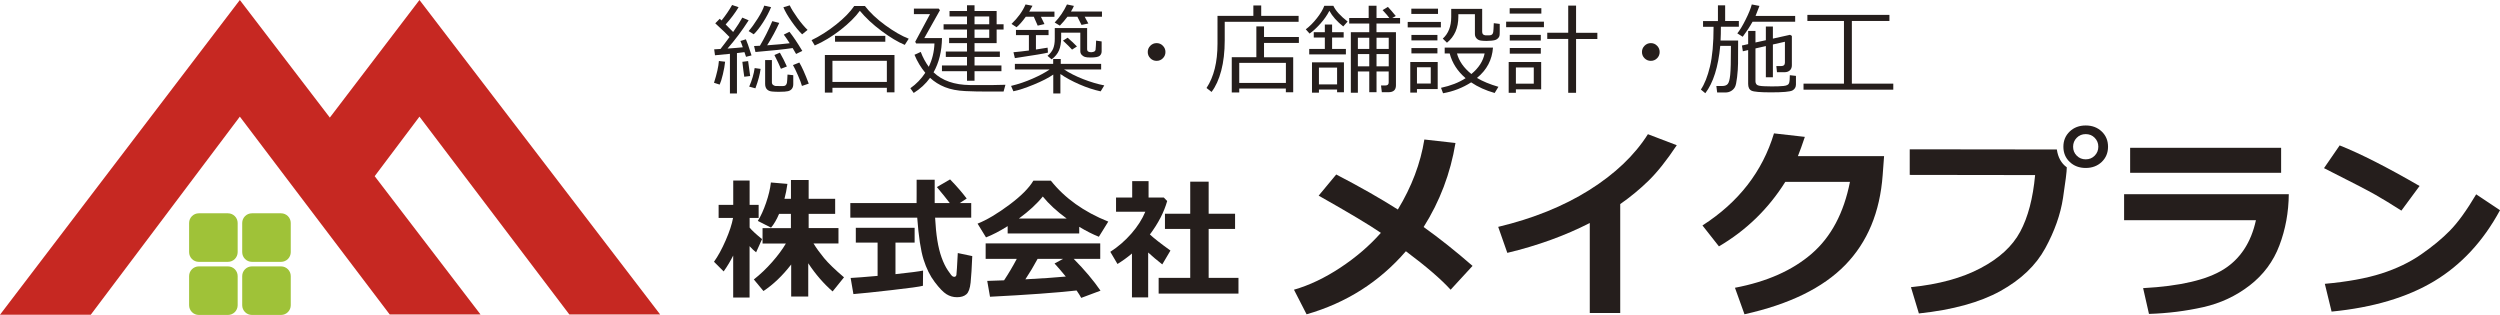 <svg xmlns="http://www.w3.org/2000/svg" viewBox="0 0 550.88 69.4">
  <defs>
    <style>
      .cls-1 {
        fill: #c62822;
      }

      .cls-2 {
        fill: #9fc238;
      }

      .cls-3 {
        fill: #251e1c;
      }
    </style>
  </defs>
  <path class="cls-2" d="M43.81,47h6.42c1.18,0,2.14.96,2.14,2.14v6.42c0,1.18-.96,2.14-2.14,2.14h-6.42c-1.18,0-2.14-.96-2.14-2.14v-6.42c0-1.18.96-2.14,2.14-2.14Z"/>
  <path class="cls-2" d="M55.51,47h6.42c1.18,0,2.14.96,2.14,2.14v6.42c0,1.18-.96,2.14-2.14,2.14h-6.42c-1.18,0-2.14-.96-2.14-2.14v-6.42c0-1.18.96-2.14,2.14-2.14Z"/>
  <path class="cls-2" d="M43.81,58.7h6.42c1.18,0,2.14.96,2.14,2.14v6.42c0,1.18-.96,2.14-2.14,2.14h-6.42c-1.18,0-2.14-.96-2.14-2.14v-6.42c0-1.18.96-2.14,2.14-2.14Z"/>
  <path class="cls-2" d="M55.51,58.7h6.42c1.18,0,2.14.96,2.14,2.14v6.42c0,1.18-.96,2.14-2.14,2.14h-6.42c-1.18,0-2.14-.96-2.14-2.14v-6.42c0-1.18.96-2.14,2.14-2.14Z"/>
  <polygon class="cls-1" points="125.46 69.3 145.47 69.3 92.43 0 72.68 25.91 52.85 0 0 69.35 20 69.35 52.85 25.7 62.81 38.86 72.7 51.91 85.88 69.3 105.89 69.3 82.56 38.82 92.43 25.7 125.46 69.3"/>
  <path class="cls-3" d="M161.58,56.27c-.6,1.21-1.3,2.39-2.12,3.54l-2.13-2.13c.89-1.24,1.75-2.81,2.58-4.72.83-1.91,1.37-3.55,1.62-4.93h-3.18v-2.88h3.22v-5.37h3.61v5.37h1.99v2.88h-1.99v2.12c.44.56,1.35,1.41,2.74,2.54l-1.31,2.91c-.42-.31-.9-.77-1.44-1.36v11.33h-3.61v-9.29ZM174.34,58.28c-1.91,2.47-3.95,4.42-6.11,5.85l-2.12-2.55c1.4-1.1,2.74-2.37,4.02-3.82,1.28-1.45,2.29-2.82,3.04-4.1h-5.14v-3.39h6.25v-3.14h-2.61c-.53,1.26-1.12,2.27-1.77,3.03l-2.91-1.48c.66-1.06,1.27-2.39,1.82-4,.55-1.6.91-3.09,1.06-4.47l3.64.31c-.16,1.18-.38,2.28-.65,3.28h1.43v-4.13h3.9v4.13h5.84v3.32h-5.84v3.14h6.57v3.39h-5.5c.63,1.03,1.41,2.1,2.33,3.22.92,1.11,2.38,2.53,4.39,4.24l-2.51,3.11c-1.98-1.72-3.77-3.79-5.37-6.21v7.34h-3.76v-7.07Z"/>
  <path class="cls-3" d="M214.02,47.96h-7.97c.1,1.87.26,3.52.49,4.97.23,1.45.55,2.73.95,3.84.4,1.11.86,2.05,1.38,2.82.52.77.85,1.19,1,1.28.15.08.28.13.38.13.28,0,.45-.15.5-.45.05-.3.15-1.9.3-4.79l3.19.67c-.1,2.55-.23,4.49-.36,5.81-.14,1.32-.45,2.19-.94,2.61-.49.43-1.17.64-2.05.64s-1.62-.22-2.33-.66c-.71-.44-1.57-1.33-2.59-2.68-1.02-1.34-1.84-3-2.46-4.96-.62-1.96-1.09-5.04-1.4-9.23h-14.74v-3.22h14.6c0-.48.01-1.15.01-2.02v-3.11s3.98,0,3.98,0v5.13h3.32c-.64-.85-1.59-2.02-2.84-3.52l2.91-1.69c1.46,1.5,2.68,2.91,3.66,4.22l-1.53.99h2.53v3.22ZM203.4,59.62l-.03,3.35c-.65.19-2.96.51-6.93.96-3.97.46-6.76.74-8.39.87l-.61-3.55c1.18-.06,3.16-.21,5.94-.46v-7.34h-4.8v-3.25h12.96v3.25h-4.22v6.96c3.2-.34,5.23-.61,6.08-.79"/>
  <path class="cls-3" d="M237.8,51.45h-15.76v-1.62c-1.75,1.1-3.34,1.93-4.77,2.48l-1.86-3.03c2.04-.81,4.35-2.19,6.95-4.12,2.6-1.93,4.38-3.71,5.35-5.35h3.85c3.08,3.87,7.29,6.88,12.65,9.02l-2.07,3.34c-1.34-.53-2.79-1.26-4.33-2.19v1.46ZM237.22,64.01c-4.5.5-10.85.96-19.07,1.38l-.61-3.49,3.71-.13c1-1.51,1.94-3.09,2.8-4.73h-6.86v-3.41h25.25v3.41h-5.85c2.41,2.44,4.38,4.78,5.91,7.01l-4.25,1.59c-.22-.43-.56-.97-1.02-1.63M224.51,48.16h10.54c-2.18-1.59-3.93-3.21-5.27-4.86-1.26,1.58-3.02,3.2-5.27,4.86M225.93,61.55c3.74-.2,6.71-.4,8.92-.61-.93-1.14-1.76-2.1-2.48-2.88l1.89-1.02h-5.62c-.83,1.54-1.73,3.05-2.7,4.51"/>
  <path class="cls-3" d="M253.01,65.53h-3.58v-9.67c-.99.84-2.06,1.61-3.19,2.31l-1.58-2.68c1.72-1.11,3.27-2.45,4.64-4.02,1.37-1.57,2.39-3.18,3.07-4.81h-6.45v-3.14h3.56v-3.61h3.61v3.61h3.35l.75.78c-.69,2.44-1.96,4.9-3.81,7.37.88.82,2.39,2,4.53,3.54l-1.8,3.05c-1.14-.89-2.18-1.76-3.11-2.62v9.9ZM272.9,64.69h-17.59v-3.46h6.96v-10.79h-5.57v-3.34h5.57v-7.07h4.06v7.07h5.82v3.34h-5.82v10.79h6.57v3.46Z"/>
  <path class="cls-3" d="M320.72,31.5c-1.11,6.7-3.45,12.87-7.02,18.52,3.53,2.52,7.12,5.38,10.78,8.57l-4.83,5.25c-2.13-2.33-5.41-5.16-9.86-8.48-5.83,6.75-13.12,11.38-21.88,13.9l-2.78-5.42c3.4-.98,6.8-2.6,10.22-4.86,3.42-2.26,6.4-4.81,8.93-7.67-2.45-1.69-7.02-4.42-13.71-8.2l3.87-4.66c5.25,2.72,9.77,5.3,13.58,7.72,3.06-5.04,5-10.19,5.84-15.43l6.86.77Z"/>
  <path class="cls-3" d="M357.02,68.97h-6.71v-19.83c-5.44,2.78-11.49,4.98-18.17,6.58l-2.01-5.73c7.69-1.84,14.38-4.54,20.07-8.11,5.68-3.57,9.99-7.67,12.92-12.31l6.36,2.43c-2.24,3.37-4.33,5.98-6.25,7.85-1.92,1.87-3.99,3.57-6.21,5.12v24Z"/>
  <path class="cls-3" d="M415.16,34.41l-.31,4.18c-.6,8.17-3.35,14.78-8.26,19.81-4.91,5.04-12.31,8.65-22.19,10.85l-2.1-5.84c7.03-1.33,12.67-3.83,16.93-7.52,4.26-3.69,7.06-8.96,8.41-15.81h-14.25c-3.73,5.95-8.61,10.68-14.62,14.21l-3.63-4.61c7.97-5.11,13.22-11.88,15.76-20.29l6.8.77c-.55,1.66-1.06,3.08-1.53,4.24h19Z"/>
  <path class="cls-3" d="M455.42,36.88v.04c0,.85-.28,3.08-.83,6.7-.55,3.62-1.86,7.32-3.92,11.09-2.06,3.77-5.36,6.92-9.88,9.42s-10.51,4.15-17.96,4.94l-1.75-5.79c6.12-.62,11.24-2.02,15.34-4.19,4.11-2.16,7.03-4.84,8.74-8.04,1.72-3.2,2.81-7.36,3.28-12.47l-27.63-.04v-5.64l32.42.04c.25,1.75.98,3.06,2.19,3.93M464.51,32.33c0,1.36-.47,2.47-1.4,3.36-.93.88-2.11,1.32-3.52,1.32s-2.59-.44-3.52-1.32c-.93-.88-1.4-2-1.4-3.36s.47-2.47,1.4-3.36c.93-.88,2.1-1.32,3.52-1.32s2.59.44,3.52,1.32c.93.88,1.4,2,1.4,3.36M461.57,30.36c-.53-.54-1.19-.81-1.98-.81s-1.45.27-1.98.81c-.53.54-.8,1.2-.8,1.97s.26,1.43.8,1.97c.53.54,1.19.81,1.98.81s1.45-.27,1.98-.81c.53-.54.8-1.19.8-1.97s-.27-1.43-.8-1.97"/>
  <path class="cls-3" d="M504.34,42.78c-.04,4.01-.73,7.77-2.07,11.3-1.33,3.53-3.51,6.46-6.53,8.8-3.02,2.34-6.44,3.94-10.26,4.8-3.83.86-7.81,1.36-11.95,1.49l-1.29-5.68c8.13-.44,14.04-1.82,17.73-4.13,3.69-2.31,6.06-5.93,7.13-10.84h-29.05v-5.73h36.29ZM502.65,38.08h-33.27v-5.51h33.27v5.51Z"/>
  <path class="cls-3" d="M533.15,40.99l-4,5.42c-2.16-1.38-4.07-2.55-5.74-3.5-1.67-.95-5.44-2.9-11.31-5.86l3.45-5.01c4.58,1.82,10.44,4.8,17.6,8.94M550.88,46.32c-3.7,6.84-8.53,12.04-14.49,15.63-5.96,3.58-13.5,5.82-22.62,6.71l-1.49-6.12c4.98-.45,9.14-1.21,12.46-2.27,3.32-1.06,6.23-2.46,8.73-4.19,2.5-1.73,4.63-3.48,6.38-5.27,1.76-1.79,3.68-4.45,5.78-7.99l5.25,3.5Z"/>
  <path class="cls-3" d="M158.58,18.64l-1.25-.4c.63-1.97.99-3.57,1.08-4.8l1.37.16c-.08.79-.24,1.71-.49,2.76-.25,1.05-.49,1.81-.71,2.28M160.84,20.58v-8.72l-3.29.32-.18-1.31,1.39-.08c.59-.74,1.25-1.62,1.99-2.63-.48-.53-1.53-1.54-3.14-3.02l.98-1,.41.37c.94-1.18,1.71-2.31,2.32-3.41l1.43.49c-.77,1.28-1.72,2.54-2.85,3.8.71.7,1.26,1.25,1.65,1.66.93-1.33,1.6-2.38,2.02-3.17l1.4.6c-1.43,2.23-2.98,4.3-4.66,6.22,1.45-.1,2.58-.19,3.37-.28-.23-.66-.4-1.12-.53-1.39l1.21-.37c.21.42.62,1.6,1.24,3.55l-1.21.31-.35-1.03c-.55.08-1.1.15-1.65.21v8.89h-1.56ZM164,16.91c-.12-.74-.26-1.83-.42-3.29l1.27-.16.45,3.29-1.29.16ZM166.09,7.56l-1.13-.71c.64-.72,1.31-1.66,2.03-2.8.72-1.14,1.19-2.08,1.41-2.81l1.51.34c-.44,1.07-1.02,2.18-1.75,3.32-.73,1.14-1.42,2.03-2.07,2.65M166.45,19.46l-1.36-.37c.62-1.44,1.02-2.8,1.2-4.09l1.31.18c-.15,1.2-.53,2.63-1.15,4.29M166.47,11.47l-.31-1.33c.21,0,.63-.03,1.29-.06.98-1.65,1.89-3.46,2.73-5.42l1.53.39c-.72,1.59-1.61,3.24-2.67,4.93,1.99-.14,3.65-.29,4.97-.45-.47-.74-.9-1.37-1.3-1.9l1.24-.63c.79.98,1.74,2.39,2.84,4.22l-1.37.67c-.17-.32-.42-.75-.76-1.3-1.81.27-4.54.56-8.2.87M168.6,13.24h1.49v4.91c0,.26.1.46.29.59.2.13.37.2.52.21.15,0,.68.02,1.59.02.27,0,.48-.06.63-.19.15-.13.25-.32.29-.58.04-.26.08-.85.12-1.77l1.27.14v1.97c0,.42-.1.76-.3,1.02-.2.26-.48.44-.85.53-.36.09-1.04.14-2.01.14-.56,0-1.04-.02-1.45-.06h-.05c-1.03-.11-1.54-.67-1.54-1.69v-5.22ZM172.08,15.16c-.28-.69-.76-1.7-1.44-3.04l1.21-.51c.6,1.06,1.12,2.07,1.54,3.04l-1.32.51ZM176.75,7.56c-.72-.7-1.49-1.64-2.32-2.83-.83-1.18-1.44-2.23-1.81-3.13l1.4-.42c.34.74.92,1.67,1.72,2.79.81,1.12,1.55,1.99,2.21,2.62l-1.2.98ZM176.71,18.93c-.15-.55-.44-1.34-.89-2.35-.44-1.01-.81-1.76-1.09-2.24l1.4-.56c.55.9,1.25,2.45,2.08,4.65l-1.51.51Z"/>
  <path class="cls-3" d="M199.37,9.89c-1.51-.62-3.22-1.65-5.13-3.07-1.91-1.42-3.5-2.9-4.77-4.44-.99,1.36-2.41,2.77-4.27,4.22-1.87,1.45-3.75,2.59-5.66,3.42l-.71-1.17c1.84-.89,3.65-2.04,5.43-3.46,1.78-1.42,3.1-2.78,3.97-4.07h2.35c1.12,1.45,2.62,2.87,4.5,4.24,1.88,1.37,3.6,2.36,5.16,2.97l-.87,1.36ZM195.43,19.34h-12v1.06h-1.67v-8.28h15.34v8.22h-1.68v-1ZM183.43,18.05h11.99v-4.65h-11.99v4.65ZM195.08,9.2h-11.08v-1.29h11.08v1.29Z"/>
  <path class="cls-3" d="M201.32,20.46l-.72-1.02c1.31-.92,2.41-2.06,3.29-3.4-.97-1.16-1.77-2.48-2.38-3.97l1.38-.63c.44,1.18,1.03,2.27,1.76,3.28.77-1.58,1.19-3.29,1.26-5.14h-4.04l-.2-.38,3.26-6.08h-3.55v-1.22h5.47l.27.35-3.45,6.14h3.9c-.04,2.89-.66,5.41-1.86,7.55,1.91,1.83,4.58,2.76,8.02,2.8h2.32c1.91.02,3.74,0,5.5-.06l-.41,1.49h-3.2c-1.74.02-3.48-.02-5.23-.1-1.75-.08-3.25-.37-4.5-.87-1.25-.5-2.34-1.19-3.27-2.05-.96,1.33-2.17,2.44-3.6,3.33M207.56,15.69v-1.27h5.52v-1.88h-4.67v-1.18h4.67v-1.85h-3.94v-1.17h3.94v-1.83h-5.16v-1.17h5.16v-1.71h-3.85v-1.2h3.85v-1.27h1.66v1.27h4.87v2.91h1.53v1.17h-1.53v3h-4.87v1.85h5.58v1.18h-5.58v1.88h5.93v1.27h-5.93v2.1h-1.66v-2.1h-5.52ZM214.74,5.34h3.24v-1.71h-3.24v1.71ZM214.74,8.34h3.24v-1.83h-3.24v1.83Z"/>
  <path class="cls-3" d="M223.3,20.11l-.51-1.18c1.66-.4,3.25-.94,4.78-1.62,1.53-.67,2.77-1.34,3.72-2h-7.66v-1.24h8.44v-1.07h1.67v1.07h8.9v1.24h-8.17c1.2.79,2.61,1.5,4.22,2.13,1.61.63,3.15,1.09,4.64,1.38l-.8,1.31c-1.52-.33-3.08-.84-4.7-1.55-1.62-.71-3.01-1.46-4.17-2.27v4.29h-1.57v-4.17c-1.02.72-2.46,1.45-4.3,2.21-1.85.76-3.34,1.25-4.49,1.47M226.03,3.69c-.77,1.07-1.45,1.84-2.04,2.31l-1.1-.73c1.42-1.36,2.45-2.79,3.09-4.29l1.53.29c-.23.44-.47.86-.72,1.28h5.56v1.15h-2.98l.78,1.6-1.49.35-.86-1.96h-1.78ZM223.63,12.81l-.31-1.3c.99-.09,2.13-.21,3.4-.38v-3.39h-2.85v-1.15h7.18v1.15h-2.78v3.17c.86-.13,1.72-.27,2.57-.41l.08,1.09c-.65.18-3.09.59-7.31,1.22M238.03,7.2h-4.2v1.06c0,1.16-.16,2.11-.48,2.85-.32.74-.86,1.4-1.62,1.97l-.91-.78c.57-.46.98-.98,1.23-1.55.24-.57.37-1.29.37-2.16v-2.4h7.13v4.69c0,.42.31.63.93.63.06,0,.19-.02.37-.06.18-.04.32-.1.4-.19.09-.09.14-.19.16-.31.02-.12.04-.4.07-.86.03-.46.05-.84.05-1.14l1.22.18v2.18c0,.42-.15.75-.44.99-.29.25-.96.37-1.99.37-.58,0-1-.04-1.27-.13-.27-.09-.5-.24-.7-.46-.2-.22-.3-.48-.3-.78v-4.12ZM235.21,3.69c-.5.67-1.05,1.32-1.67,1.96l-1.14-.69c1.1-1.15,2-2.47,2.71-3.98l1.53.32c-.18.42-.4.84-.65,1.24h6.83v1.15h-3.81l.81,1.49-1.51.31-.91-1.8h-2.19ZM236.23,10.93c-.44-.5-1.11-1.15-2-1.98l1.02-.64c.71.61,1.4,1.25,2.06,1.93l-1.08.69Z"/>
  <path class="cls-3" d="M252.91,11.46c0-.54.19-1,.57-1.38.38-.38.84-.58,1.38-.58s1,.19,1.38.58c.38.38.57.84.57,1.38s-.19,1-.57,1.38c-.38.38-.84.57-1.38.57s-1-.19-1.38-.57c-.38-.38-.57-.84-.57-1.38"/>
  <path class="cls-3" d="M269.87,4.79v4.1c0,2.53-.26,4.76-.77,6.69-.51,1.93-1.22,3.49-2.13,4.68l-1.11-.87c1.62-2.45,2.42-5.7,2.42-9.75V3.49h7.9V1.21h1.73v2.29h8.24v1.3h-16.3ZM283.35,19.51h-10.28v.87h-1.65v-7.77h5.42v-6.79h1.69v2.33h7.68v1.31h-7.68v3.16h6.43v7.71h-1.62v-.81ZM273.07,18.27h10.28v-4.42h-10.28v4.42Z"/>
  <path class="cls-3" d="M295.99,5.83c-1.37-1.08-2.4-2.23-3.06-3.45-.47.93-1.12,1.87-1.96,2.81-.84.94-1.64,1.68-2.4,2.21l-.84-.94c.86-.65,1.69-1.48,2.47-2.48.78-1,1.32-1.9,1.61-2.7h2c.48,1.06,1.53,2.21,3.14,3.47l-.96,1.07ZM288.49,11.98v-1.2h3.44v-2.51h-2.44v-1.17h2.44v-1.69h1.6v1.69h2.55v1.17h-2.55v2.51h3.04v1.2h-8.08ZM294.63,19.73h-4v.69h-1.53v-6.69h7.04v6.6h-1.51v-.61ZM290.63,18.6h4v-3.71h-4v3.71ZM306.01,15.75h-2.69v4.56h-1.6v-4.56h-2.51v4.69h-1.55V7.1h4.06v-1.91h-4.42v-1.22h4.29V1.27h1.73v2.69h2.82c-.26-.37-.75-.95-1.48-1.73l1.17-.71c.47.5,1.05,1.17,1.73,2l-.78.45h1.73v1.22h-5.2v1.91h4.29v11.71c0,1.01-.55,1.51-1.66,1.51h-1.45l-.18-1.49h.98c.48,0,.71-.22.71-.67v-2.4ZM301.72,8.32h-2.51v2.46h2.51v-2.46ZM299.21,14.62h2.51v-2.71h-2.51v2.71ZM306.01,8.32h-2.69v2.46h2.69v-2.46ZM303.32,14.62h2.69v-2.71h-2.69v2.71Z"/>
  <path class="cls-3" d="M310.19,4.84h7.31v1.2h-7.31v-1.2ZM312.23,19.61v.8h-1.47v-6.75h6.04v5.96h-4.57ZM310.99,1.91h5.88v1.16h-5.88v-1.16ZM311.01,7.7h5.73v1.2h-5.73v-1.2ZM311.01,10.59h5.73v1.18h-5.73v-1.18ZM315.27,14.82h-3.04v3.59h3.04v-3.59ZM325.47,17.18c1.23.74,2.8,1.39,4.71,1.95l-.83,1.36c-1.96-.55-3.68-1.33-5.18-2.34-1.9,1.21-3.96,2.01-6.19,2.4l-.45-1.2c2.11-.45,3.92-1.15,5.42-2.12-1.79-1.53-2.96-3.35-3.51-5.45h-1.1v-1.29h10.64c-.18,2.69-1.36,4.92-3.53,6.69M324.98,3.13h-3.63v.55c0,2.47-.84,4.38-2.51,5.73l-.92-.9c1.24-1.11,1.86-2.7,1.86-4.77v-1.79h6.82v5.05c0,.47.23.73.69.78h.94c.23,0,.42-.06.55-.18.13-.12.22-.3.26-.55.04-.24.08-.89.12-1.94l1.31.16v1.61c0,.52-.01.86-.06,1.03-.05.17-.14.33-.28.48-.14.16-.31.28-.5.37-.2.09-.51.16-.93.2-.42.04-.79.06-1.1.06-.43,0-.85-.02-1.25-.07-.4-.05-.73-.21-.98-.48-.25-.27-.37-.59-.37-.97V3.13ZM324.22,16.31c1.62-1.34,2.59-2.85,2.92-4.53h-6.09c.44,1.68,1.5,3.19,3.17,4.53"/>
  <path class="cls-3" d="M331.88,4.78h8.33v1.22h-8.33v-1.22ZM334.03,19.67v.78h-1.59v-6.79h7.16v6.02h-5.56ZM332.66,1.81h6.98v1.19h-6.98v-1.19ZM332.68,7.69h6.84v1.24h-6.84v-1.24ZM332.68,10.58h6.84v1.24h-6.84v-1.24ZM337.97,14.87h-3.94v3.57h3.94v-3.57ZM345.56,20.44v-11.86h-4.62v-1.36h4.62V1.23h1.73v6h4.69v1.36h-4.69v11.86h-1.73Z"/>
  <path class="cls-3" d="M361.81,11.46c0-.54.19-1,.57-1.38.38-.38.84-.58,1.38-.58s1,.19,1.38.58c.38.38.57.84.57,1.38s-.19,1-.57,1.38c-.38.38-.84.57-1.38.57s-1-.19-1.38-.57c-.38-.38-.57-.84-.57-1.38"/>
  <path class="cls-3" d="M379.06,10.12c-.44,4.65-1.54,8.12-3.29,10.42l-.98-.81c.81-1.19,1.48-2.88,2-5.05.53-2.18.8-5.1.8-8.78h-2.32v-1.26h3.28V1.18h1.59v3.45h3.02v1.26h-3.96c0,1.13-.02,2.15-.07,3.04h3.87c0,2.47,0,4.16-.02,5.06-.01.91-.08,1.91-.21,3.02-.13,1.1-.28,1.83-.47,2.17-.19.35-.46.63-.83.86-.37.22-.79.34-1.27.34h-1.82l-.18-1.43h1.29c.55,0,.95-.14,1.21-.44.26-.29.44-.95.55-1.99.11-1.04.16-3.04.16-6.02v-.39h-2.36ZM386.19,4.77c-.63,1.13-1.36,2.24-2.18,3.33l-1.19-.75c.55-.67,1.16-1.68,1.83-3.02.67-1.34,1.13-2.46,1.36-3.35l1.69.32c-.16.45-.44,1.18-.86,2.21h8.73v1.28h-9.38ZM385.21,11.03l-1.17.27-.2-1.27,1.37-.31v-2.91h1.61v2.55l2.29-.5v-3.01h1.55v2.66l3.78-.84.4.24v6.47c0,.48-.15.85-.44,1.12-.29.27-.68.41-1.16.41h-1.68l-.14-1.35h1.04c.57,0,.85-.26.85-.78v-4.58l-2.65.6v7.23h-1.55v-6.88l-2.29.52v7.22c0,.34.11.6.32.79.22.19.77.29,1.65.32.89.03,1.43.04,1.62.04,1.06,0,1.93-.03,2.62-.1.69-.07,1.09-.28,1.2-.64.11-.36.16-.94.16-1.73l1.35.15v1.89c0,.6-.26,1.04-.77,1.32-.51.28-2.08.42-4.7.42-2.38,0-3.82-.12-4.32-.37-.5-.24-.74-.74-.74-1.49v-7.46Z"/>
  <polygon class="cls-3" points="397.41 19.76 397.41 18.43 406.32 18.43 406.32 4.62 398.26 4.62 398.26 3.28 416.34 3.28 416.34 4.62 408.06 4.62 408.06 18.43 417.19 18.43 417.19 19.76 397.41 19.76"/>
</svg>
